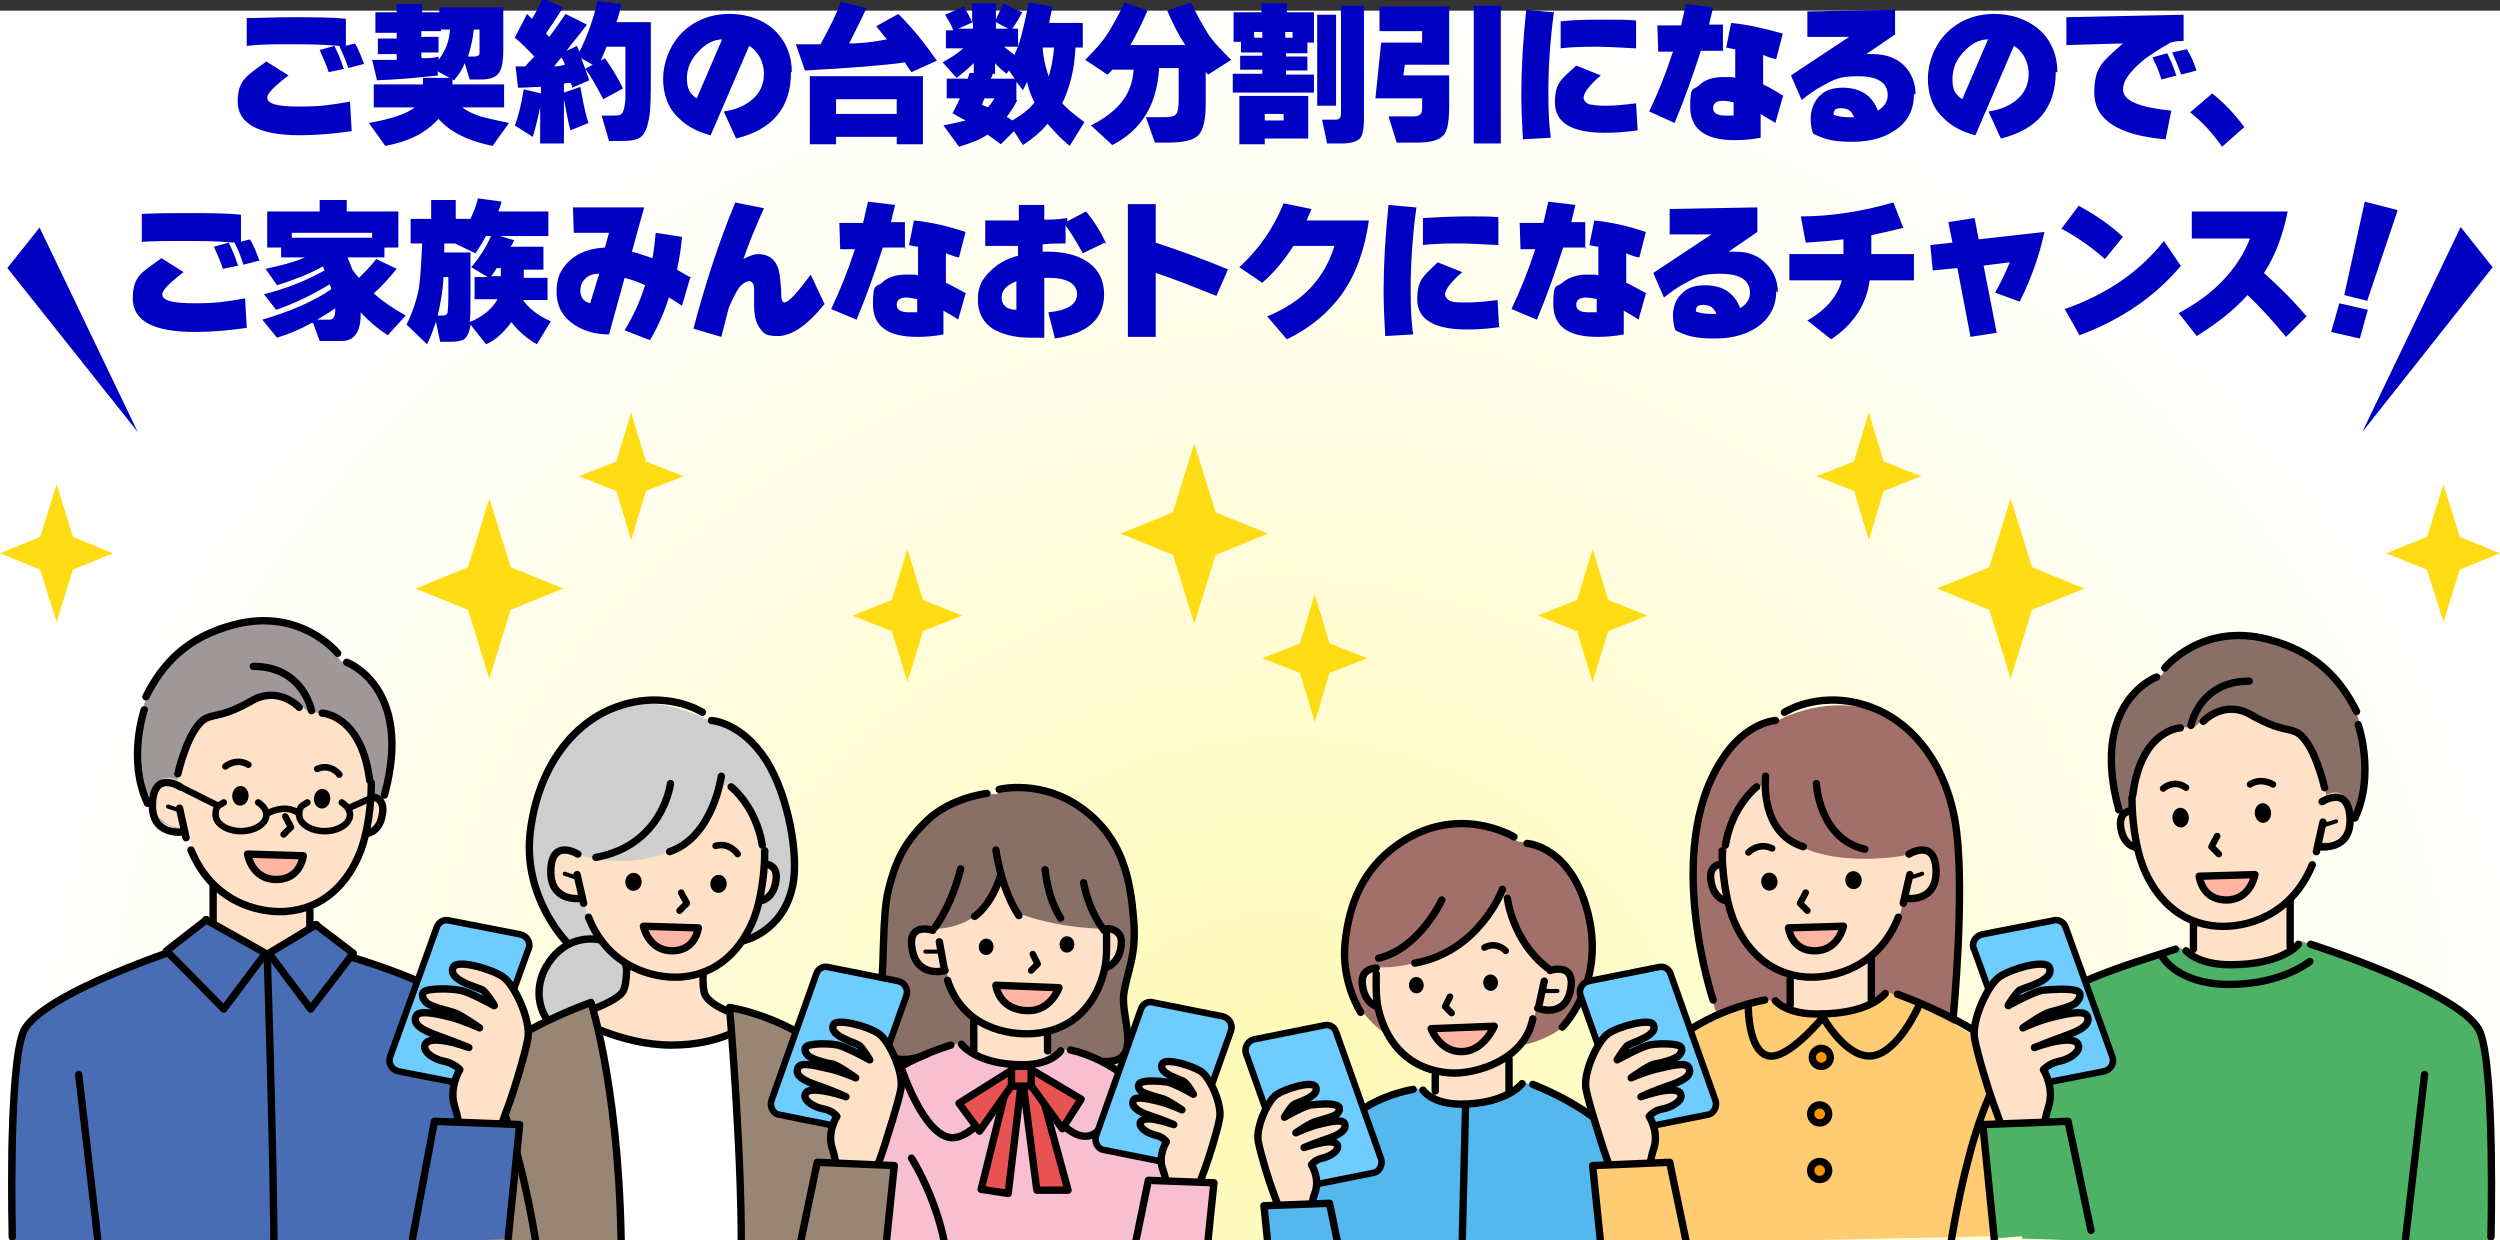 <?xml version="1.0" encoding="UTF-8"?>
<svg id="_レイヤー_2" xmlns="http://www.w3.org/2000/svg" xmlns:xlink="http://www.w3.org/1999/xlink" version="1.1" viewBox="0 0 305 151.3">
  <rect x="0" y="0" width="305" height="151.3" fill="#333333" stroke="none"/>
  <!-- Generator: Adobe Illustrator 29.6.1, SVG Export Plug-In . SVG Version: 2.1.1 Build 9)  -->
  <defs>
    <style>
      .st0, .st1, .st2, .st3 {
        fill: none;
      }

      .st4, .st5, .st6, .st7, .st8, .st9, .st1, .st10, .st2, .st3, .st11, .st12, .st13, .st14, .st15, .st16 {
        stroke: #000;
        stroke-linecap: round;
        stroke-linejoin: round;
      }

      .st4, .st5, .st6, .st8, .st9, .st1, .st10, .st11, .st12, .st13, .st14, .st15, .st16 {
        stroke-width: .9px;
      }

      .st4, .st17 {
        fill: #cecece;
      }

      .st18 {
        fill: #0000c2;
      }

      .st19, .st16 {
        fill: #486db5;
      }

      .st5 {
        fill: #fc9500;
      }

      .st6, .st20 {
        fill: #ffcc73;
      }

      .st7 {
        fill: #6fccff;
      }

      .st7, .st3 {
        stroke-width: .8px;
      }

      .st8 {
        fill: #e85252;
      }

      .st9, .st21 {
        fill: #f7bfd0;
      }

      .st22 {
        fill: #a2706a;
      }

      .st23, .st13 {
        fill: #54b8ef;
      }

      .st10, .st24 {
        fill: #ffe1c8;
      }

      .st2 {
        stroke-width: .5px;
      }

      .st25 {
        fill: #ffdc14;
      }

      .st11 {
        fill: #fff;
      }

      .st26 {
        fill: #a09898;
      }

      .st12 {
        fill: #ffb5a4;
      }

      .st14, .st27 {
        fill: #4db265;
      }

      .st15 {
        fill: #998574;
      }

      .st28 {
        fill: url(#_名称未設定グラデーション);
      }

      .st29 {
        fill: #897067;
      }

      .st30 {
        clip-path: url(#clippath);
      }
    </style>
    <radialGradient id="_名称未設定グラデーション" data-name="名称未設定グラデーション" cx="387.7" cy="-409.7" fx="387.7" fy="-409.7" r="190.7" gradientTransform="translate(-153.8 -153.5) scale(.8 -.7)" gradientUnits="userSpaceOnUse">
      <stop offset="0" stop-color="#fffab4"/>
      <stop offset="1" stop-color="#fff"/>
    </radialGradient>
    <clipPath id="clippath">
      <rect class="st0" y="11.3" width="305" height="140"/>
    </clipPath>
  </defs>
  <g id="_レイヤー_1-2">
    <path class="st28" d="M0,1.3h305v150H0V1.3Z"/>
    <path class="st18" d="M42.9,16c-2.1.3-4.2.5-6.3.5-5,0-7.6-1.4-7.6-4.1s1.2-3.2,3.5-4.9l2.7,1.7c-1.7,1.3-2.6,2.2-2.6,2.7,0,.8,1.3,1.1,4,1.1s3.7-.2,6.1-.6l.2,3.5h0ZM44.4,7.8l-1.9.5c-.3-.9-.7-1.8-1.1-2.7-2.1-.2-4.2-.2-6.3-.2-1.7,0-3.3,0-5,.2v-3.4c1.8,0,3.6-.1,5.4-.1,2.7,0,5,0,6.7.2v3.3c-.1,0,1.1-.3,1.1-.3.5.8.8,1.7,1.2,2.7h0ZM42,8.4l-1.9.4c-.3-.9-.7-1.8-1.1-2.7l1.8-.5c.4.8.8,1.7,1.1,2.7ZM55.2,9.5v.8c0,0,6.3,0,6.3,0v2.8h-5.1c.5.4,1.3.8,2.2,1.1.8.2,2,.5,3.5.8l-2,2.8c-3-.6-5.2-1.7-6.6-3.3-1.5,1.7-3.7,2.8-6.5,3.3l-2-2.8c2.8-.5,4.6-1.1,5.6-1.9h-5v-2.8h6v-.8h3.5,0ZM53.5,9.2c-2.6.3-5.1.5-7.5.6l-.6-2.5c.7,0,1.7,0,3,0v-.7h-2.3v-1.9h2.3v-.7h-2.6V1.5h2.6V.5h3.1v1h2.1v-.6h7.8v5.3c0,1.4-.2,2.4-.7,2.9-.4.4-1.1.6-2.1.6h-1.3l-.6-2c-.3.8-.8,1.5-1.3,2.1l-2-1.1v.6h0ZM51.5,7.1c.7,0,1.4,0,2-.2v.4c.8-1,1.3-2.2,1.4-3.7h-1.1v.2h-2.4v.7h2.1v1.9h-2.1v.6h0ZM57.8,3.6c-.1,1.2-.4,2.3-.7,3.3h.7c.4,0,.7-.1.7-.4,0,0,0-.4,0-1v-1.9h-.8ZM66,12.4c-.2,1.5-.6,2.9-1,4.3l-2.2-1.4c.5-1.2.8-2.7,1.1-4.4l2.1.5v-.8c-.8,0-1.8.1-2.8.1l-.3-2.6c.3,0,.7,0,1.2,0,.2-.3.6-.7,1.1-1.2-.8-.8-1.5-1.6-2.4-2.3l1.5-2.9.6.6c.5-.8.9-1.6,1.3-2.5l2.5,1.1c-.7,1.1-1.4,2.2-2.1,3.2l.4.4c.7-.9,1.4-1.9,2-2.8l2.6,1.3c-.7,1-1.6,2-2.5,3.2l1.3-.6c0,.2.2.4.3.7,1-2,1.7-4,2.2-6.2l2.9.4c-.2,1-.4,1.7-.6,2.2h4.2v6c0,2.8,0,4.6-.2,5.6-.2,1.2-.5,2-1,2.4-.5.4-1.3.5-2.6.5h-1.3l-.9-3.1h1.4c.6,0,.9,0,1.1-.3.2-.2.3-.8.4-1.6,0-.6,0-2,0-4.1v-2.4h-2.3c-.3.7-.5,1.2-.7,1.7l.5-.3c.7,1,1.5,2.2,2.2,3.7l-2.4,1.3c-.8-1.5-1.5-2.8-2.2-3.7l.9-.5-1.4-.8c.3.7.6,1.6,1,2.7l-2.1.9c0-.1,0-.3-.2-.6-.1,0-.4,0-.8.1v1.1l2-.7c.2,1,.3,1.7.4,2.1.2.8.3,1.5.6,2.3l-2.2.9c-.3-1-.5-2.3-.8-3.8v5.4h-2.9v-5.2h0ZM67.6,8.1c.2,0,.6,0,1.3-.2,0-.2-.2-.5-.4-.9-.2.2-.5.6-.9,1.1ZM96.5,8.8c0,4.3-2.2,7-6.7,8.1l-1.5-3.3c1.4-.2,2.6-.7,3.4-1.4,1-.8,1.5-1.9,1.5-3.2s-.6-2.7-1.8-3.4l-4.7,10.9c-1.6-.4-2.9-1.1-3.9-2.1-1.3-1.2-1.9-2.9-1.9-4.8s.8-4.1,2.3-5.6,3.5-2.3,5.8-2.3,4.4.8,5.8,2.3c1.2,1.3,1.8,2.9,1.8,4.8ZM88.2,4.8c-1.2,0-2.2.6-3.1,1.6s-1.3,2-1.3,3.2.4,1.9,1.2,2.4l3.1-7.2h0ZM110.5,7.6c-2.8.4-6.9.7-12.3,1l-1.1-3.2c.7,0,1.7,0,3,0,1.1-2,2-3.8,2.5-5.2l3.1.8c-.4.9-1.1,2.3-2.1,4.3,1.6,0,3.1-.2,4.6-.5-.5-.6-.9-1.1-1.3-1.6l2.7-1.5c1.8,1.8,3.3,3.7,4.7,5.7l-3.1,1.4c-.3-.4-.6-.8-.8-1.2h0ZM112.6,17.6h-3.2v-.9h-7.4v.9h-3.2v-8.3h13.8v8.3h0ZM109.4,13.9v-1.8h-7.4v1.8s7.4,0,7.4,0ZM120.5,16.4c-1,.7-2.2,1.1-3.5,1.5l-1.9-2.6c1-.2,1.9-.4,2.7-.6-.6-.3-1.1-.6-1.6-.9.3-.5.6-1.1.9-1.8h-1.6v-2.4h2.6c0-.2.1-.4.2-.7h.5s0-1.2,0-1.2c-.6.6-1.3,1.2-2.1,1.8l-1.7-1.9c1.1-.6,2-1.2,2.5-1.7h-2.1v-2.2h.9c-.3-.8-.7-1.4-1-1.9l2.3-1c.2.4.6,1,1,1.9V.4h2.9v2c0-.1.4-.8.9-2l2.3,1.1c-.3.6-.7,1.3-1.2,2h.7v2.2c.5-1.5.9-3.3,1.3-5.4l2.9.5c-.1.6-.3,1.3-.4,2h4.1v3h-.9c-.1,2.7-.7,4.9-1.6,6.8.6.7,1.5,1.4,2.7,2.3l-1.8,2.9c-1.1-.9-1.9-1.8-2.7-2.7-.8,1-1.8,1.8-3,2.6l-1.1-1.7-1.6,1.6c-.5-.4-1.1-.8-1.8-1.3h0ZM118.7,2.7l-1.8.8h1.8v-.8ZM120.5,13.1c.4-.4.6-.7.8-1.1h-1.2c0,.1-.2.4-.3.8.2.1.5.2.8.3ZM120.9,9.6h2.9l-.7-1-.3.4c-.5-.4-1-.8-1.4-1.3v1.3h-.3c0,.2-.1.4-.2.5ZM121.5,2.7v.8h1.5l-1.5-.8ZM124.2,5.7h-1.7c.4.3.8.7,1.3,1,0-.2.2-.5.4-1ZM124.1,12.2c-.3.7-.8,1.4-1.3,2.1.2,0,.4.2.7.4,1.2-.7,2.1-1.4,2.7-2.2-.4-.8-.7-1.6-.9-2.5-.2.4-.4.8-.5,1l-.8-1v2.2h0ZM127.9,9.5c.3-1,.6-2.3.7-3.7h-1.4c.1,1.4.4,2.6.8,3.7ZM141.4,8.5c-.3,4.4-2.2,7.4-5.7,9.2l-2.6-2.4c1.6-.8,2.9-1.8,3.7-2.8.9-1.1,1.4-2.4,1.5-4h-2.6c-.1.1-.3.4-.6.6l-2.7-1.8c1.1-1.1,2.1-2.2,2.8-3.3.6-1,1.3-2.2,2-3.7l2.8,1c-.7,1.6-1.4,3-2.1,4.2h6.7c-.8-1.2-1.5-2.6-2.2-4.2l2.9-1c.7,1.5,1.4,2.7,2,3.7.7,1.1,1.7,2.1,2.9,3.3l-2.8,1.8c0,0-.2-.2-.3-.3v3.8c0,2-.3,3.3-.9,3.9s-1.8.9-3.7.9h-1.6l-1.1-3.1h2.1c.9,0,1.4-.1,1.6-.4.2-.2.3-.8.3-1.8v-3.8h-2.4ZM160.3,11.3h-9.9v-2.3h3.6v-.5h-2.7v-1.7h2.7v-.4h-2.6v-1.3h-.9V1.5h3.4V.4h3.1v1.1h3.3v3.7h-.8v1.3h-2.6v.4h2.6v1.7h-2.6v.5h3.4v2.3h0ZM159.6,16.9h-5.3v.7h-3.1v-5.9h8.4v5.2h0ZM153,4.6h1v-.7h-1v.7ZM156.6,14.7v-.8h-2.3v.8h2.3ZM156.8,3.9v.7h.9v-.7h-.9ZM163,12.9h-2.3V1.8h2.3v11.1h0ZM166.4,14.6c0,1.2-.2,2-.5,2.3s-1,.6-2.1.6h-1.9l-.6-2.9h1.6c.5,0,.7-.2.7-.8V.7h2.8v13.9h0ZM176.8,12.9c0,1.9-.2,3.1-.7,3.6-.5.6-1.6.9-3.2.9h-2.5l-1-3.2h3.1c.4,0,.7-.1.9-.4.1-.2.1-.5.1-.9v-.9h-5.7l.7-6.8h5v-1.4h-5.2V.8h8.5v7.1h-5.4l-.2,1.3h5.6v3.7h0ZM183.1,17.5h-3.3V.7h3.3v16.8h0ZM189.6,1.3c-.5,3.7-.7,7-.7,9.9s.1,4,.3,5.6l-3.4.2c-.1-1.8-.2-3.6-.2-5.4,0-3.2.2-6.7.6-10.4l3.3.3h0ZM199.8,15.9c-1.4.2-2.7.3-4,.3-4,0-6.1-1.2-6.1-3.7s.9-2.9,2.6-4.5l3,1.2c-.6.5-1.1,1-1.5,1.5s-.6.9-.6,1.2.2.6.6.8c.4.1,1.1.2,2.1.2s2.2-.1,3.7-.3l.2,3.4h0ZM199.6,2.5v3.4c-2-.1-3.6-.2-4.7-.2s-3,0-4.5.2v-3.3c1.8-.2,3.6-.2,5.5-.2s2.6,0,3.7.1h0ZM210.3,6.2c-.5,0-1.4,0-2.8,0-.9,2.8-1.9,5.7-3.2,8.8l-3.1-1.4c1.1-2.3,2.1-4.8,2.9-7.3h-1.8s-.1-3.2-.1-3.2c.6,0,1.6,0,2.9,0,.2-.9.4-1.8.6-2.6l3.3.4c-.2.9-.4,1.6-.5,2.1.4,0,1,0,1.7,0v3.3c0,0,0,0,0,0ZM217.5,11.8l-.9,3.2c-.4-.3-1.1-.6-1.8-1.1v2.9c-1,.2-2.1.3-3.2.3-3.6,0-5.4-1.4-5.4-4.1s.4-1.9,1.1-2.6,1.7-1,3-1,1,0,1.4.1v-3.5c-.2,0-.6-.1-1.1-.2l.6-3c2.1.2,4.2.7,6.3,1.3l-.8,3.1c-.3,0-.9-.2-1.6-.5v3.6c.7.3,1.5.8,2.5,1.4h0ZM211.6,12.5c-.5-.1-1-.2-1.4-.2-.8,0-1.2.3-1.2.9s.5.9,1.5.9.8,0,1,0v-1.6c0,0,0,0,0,0ZM233.5,11.5c0,1.7-.6,3.1-1.9,4.1-1.4,1.1-3.2,1.7-5.6,1.7s-3.4-.3-4.8-1c-.2-.5-.3-1.2-.3-1.9s.3-1.9,1-2.6c.7-.8,1.7-1.1,2.9-1.1,2.1,0,3.6.9,4.3,2.8.8-.5,1.2-1.1,1.2-1.9,0-1.5-1.2-2.3-3.6-2.3s-2.9.4-4.4,1.2c-.8.4-1.6,1-2.5,1.7l-1.3-3,7.1-4.7h-5.1c0,.1,0-3.1,0-3.1l10.7-.2v3c0,0-3.5,2.4-3.5,2.4.3,0,.5,0,.8,0,1.6,0,2.9.5,3.8,1.4.9.9,1.4,2.1,1.4,3.5h0ZM226.2,14.3c-.3-.8-.8-1.1-1.6-1.1s-.9.3-.9.8c.5.2,1.1.3,2,.3s.4,0,.6,0ZM250.8,8.8c0,4.3-2.2,7-6.7,8.1l-1.5-3.3c1.4-.2,2.6-.7,3.4-1.4,1-.8,1.5-1.9,1.5-3.2s-.6-2.7-1.8-3.4l-4.7,10.9c-1.6-.4-2.9-1.1-3.9-2.1-1.3-1.2-1.9-2.9-1.9-4.8s.8-4.1,2.3-5.6,3.5-2.3,5.8-2.3,4.4.8,5.9,2.3c1.2,1.3,1.8,2.9,1.8,4.8h0ZM242.6,4.8c-1.2,0-2.2.6-3.1,1.6s-1.3,2-1.3,3.3.4,1.9,1.2,2.4l3.1-7.2h0ZM266.5,5c-.5,0-1.1,0-1.7.2-1.2.7-2.4,1.4-3.5,2.3-1.5,1.3-2.3,2.4-2.3,3.4,0,1.4,2,2.2,5.9,2.6l-.7,3.5c-5.8-.5-8.7-2.4-8.7-5.7s1.2-3.9,3.5-6l-6.9.2v-3.4c0,0,14.3-.3,14.3-.3v3.2s0,0,0,0ZM265.6,9.2l-1.9.5c-.3-1-.7-1.9-1.1-2.7l1.8-.5c.4.8.8,1.7,1.1,2.7ZM268,8.6l-1.9.5c-.3-.9-.7-1.8-1.1-2.7l1.8-.4c.5.8.9,1.7,1.2,2.7h0ZM273.8,15.5l-2.7,2.4c-1.2-1.7-2.5-3.1-3.9-4.2l2.7-2.3c1.5,1.2,2.8,2.6,3.9,4.1h0ZM30.1,40c-2.1.3-4.2.5-6.3.5-5,0-7.6-1.3-7.6-4.1s1.2-3.2,3.5-4.9l2.7,1.7c-1.7,1.3-2.6,2.2-2.6,2.7,0,.8,1.3,1.1,4,1.1s3.7-.2,6.1-.6l.2,3.5h0ZM31.6,31.8l-1.9.5c-.3-.9-.6-1.8-1.1-2.7-2.1-.2-4.2-.2-6.3-.2-1.7,0-3.3,0-5,.1v-3.4c1.8-.1,3.6-.1,5.4-.1,2.7,0,5,0,6.7.2v3.3c-.1,0,1.1-.3,1.1-.3.5.8.8,1.7,1.2,2.7h0ZM29.1,32.4l-1.9.4c-.3-.9-.7-1.8-1.1-2.7l1.8-.5c.4.8.8,1.7,1.1,2.7ZM38,39.4c-1.2.7-2.6,1.3-4.2,1.8l-1.8-2.2c3.4-1,6.2-2.2,8.4-3.7,0,0,0-.3-.2-.6-2.3,1.4-4.5,2.4-6.5,3.1l-1.5-1.9c2.8-.7,5.2-1.7,7.4-2.9,0,0-.1-.2-.2-.5-1.8,1-3.7,1.7-5.6,2.3l-1.4-2c1.8-.4,3.5-.8,4.8-1.4h-2.9v-1.2h-1.7v-4.4h6.4v-1.4h3.3v1.4h6.3v4.4h-1.7v1.2h-4.5c.2.5.4,1,.6,1.5.2.3.5.7.8,1,.7-.7,1.4-1.4,2.1-2.3l2.5,1.2c-.9,1.1-1.8,2.1-2.8,3,1,.9,2.3,1.8,3.9,2.7l-2.2,2.4c-1.2-.8-2.3-1.7-3.3-2.8v.3c0,2.1-.8,3.2-2.3,3.2h-2.7l-.8-2.2h0ZM35.6,29h9.8v-.6h-9.8v.6ZM40.9,37.6c-.8.6-1.6,1-2.2,1.4h1.5c.5,0,.7-.4.7-1.2v-.2h0ZM53.2,39.2c-.3.9-.6,1.8-1.1,2.8l-2.5-2.4c.7-1.4,1.2-2.9,1.5-4.4.2-1.3.3-3.2.4-5.5h-1.4v-3h2.5v-2.3h3v2.3h1.8c.3-.7.7-1.5.9-2.5l2.9.4c-.1.4-.3.9-.4,1.2h6.1v3h-5.9l1.7.5c0,.2-.2.4-.4.8h4v2.8h-2.4v1h2.9v2.7h-3c.7,1,1.8,1.9,3.4,2.6l-1.7,2.8c-1.2-.7-2.3-1.6-3.1-2.7-.9,1.2-1.9,2.2-3.1,2.7l-1.9-2.4c-.1.9-.4,1.5-.8,1.8-.3.2-.9.3-1.8.3h-1.1l-.5-2.4h0ZM54.1,33.7v.3c-.1,1.7-.4,3.2-.7,4.5h.5c.4,0,.6-.1.7-.3,0-.2.1-.9.1-2v-2.4h-.7,0ZM54.2,29.7s0,.3,0,1.1h3.2v5.5c0,1.3,0,2.3-.1,3,1.7-.7,2.8-1.7,3.4-2.8h-2.8v-2.7h1.6l-2-1.2c1-1.2,1.8-2.4,2.4-3.8h-.6c-.4.7-.8,1.4-1.3,2.1l-2.5-1.2h-1.3,0ZM61.1,33.7v-1h-.5c-.2.3-.4.7-.7,1h1.1ZM84.2,33.9l-1,3.4c-.5-.3-1-.7-1.6-1-.6,1.9-1.4,3.7-2.3,5.2l-3.1-1.2c1.1-1.8,1.9-3.6,2.5-5.5-.8-.4-1.7-.7-2.5-.9l-1.9,6.9c-1.8,0-3.3-.5-4.4-1.3-1.3-.9-2-2.2-2-3.9s.5-2.8,1.6-3.8c1.1-1,2.5-1.5,4.3-1.6l.5-1.8h-4.3c0,0-.1-3.1-.1-3.1h8.7c0-.1-1.5,5.4-1.5,5.4.8.2,1.6.5,2.5.8.2-1.1.3-2.1.4-3.1l3.2.5c-.1,1.3-.3,2.6-.6,4,.7.4,1.3.8,1.8,1h0ZM73,33.4c-.7,0-1.2.2-1.6.6s-.6.9-.6,1.4c0,.9.4,1.4,1.2,1.6l1.1-3.6h0ZM100.5,37.2c-2.1,2.6-4,3.8-5.6,3.8s-1.8-.4-2.3-1.1c-.4-.6-.6-1.5-.6-2.7s0-1.9,0-2c0-.6-.3-.9-.6-.9s-.9.3-1.3.9-.8,1.4-1.2,2.4c0,0-.3,1.2-.9,3.5l-3.4-1c1.5-5.7,3.2-10.8,5.1-15.4l3.5.7c-1.2,2.7-2,4.7-2.5,6.2.8-.4,1.3-.6,1.8-.6,1.1,0,1.9.5,2.3,1.4.3.6.4,1.6.5,3,0,.6,0,1,.1,1.2,0,.2.2.3.3.3.5,0,1.6-1.2,3.2-3.4l1.7,3.6h0ZM110.5,30.2c-.5,0-1.4,0-2.8,0-.9,2.8-1.9,5.7-3.2,8.8l-3.1-1.3c1.1-2.3,2.1-4.8,2.9-7.3h-1.8s-.1-3.2-.1-3.2c.6,0,1.6,0,2.9,0,.2-.9.4-1.8.6-2.6l3.3.4c-.2.9-.4,1.6-.5,2.1.4,0,1,0,1.7,0v3.3c0,0,0,0,0,0ZM117.8,35.8l-.9,3.2c-.4-.3-1.1-.7-1.8-1.1v2.9c-1,.2-2.1.3-3.2.3-3.6,0-5.4-1.3-5.4-4s.4-2,1.1-2.6c.7-.7,1.7-1,3-1s1,0,1.4.1v-3.5c-.2,0-.6-.1-1.1-.2l.6-3c2.1.2,4.2.7,6.3,1.4l-.8,3.1c-.3,0-.8-.2-1.6-.5v3.6c.7.3,1.5.8,2.5,1.3h0ZM111.9,36.5c-.5-.1-1-.2-1.3-.2-.8,0-1.2.3-1.2.9s.5.9,1.5.9.8,0,1,0v-1.6c0,0,0,0,0,0ZM134.8,29.6l-2.7,1.3c-.6-1.1-1.3-2.3-2.1-3.4v2.2c-.8,0-1.7,0-2.8.1v.9c.2,0,.4,0,.6,0,2.2,0,3.9.5,5.1,1.4,1.2.9,1.8,2.2,1.8,3.8,0,3-2,4.8-6,5.4l-.8-3.2c2.3-.2,3.5-1,3.5-2.2s-1.1-2-3.4-2-.3,0-.6,0v7.3c-.5,0-1.1,0-1.7,0-1.9,0-3.4-.4-4.6-1.1-1.2-.8-1.8-2-1.8-3.5s.4-2.3,1.2-3.2c.9-1,2.1-1.8,3.7-2.2v-1.2h-4c0,.1,0-3.1,0-3.1,1.3,0,2.7,0,4.1,0v-1.9h3.1v1.8c.6,0,1.6,0,2.8-.2v.4l2.3-1.2c1,1.2,1.8,2.5,2.5,4h0ZM124,37.8v-3.5c-1.2.5-1.8,1.1-1.8,2s.6,1.5,1.8,1.5ZM149.8,32.9l-1.4,3.2c-3-1.2-5.5-2.2-7.4-2.8v7.8h-3.4v-16.2h3.4v4.7c3.3,1.1,6.3,2.2,8.9,3.3h0ZM167,26.9c-.5,3.6-1.6,6.6-3.3,9-1.6,2.2-3.8,4.1-6.7,5.5l-2.4-2.8c2.2-.9,4-2.1,5.3-3.5s2.3-3.1,2.9-5.1h-5c-1.1,1.7-2.3,3.2-3.8,4.5l-2.8-1.9c2.4-2.2,4.2-4.8,5.4-7.8l3.4.7c-.2.5-.4.9-.6,1.4,0,0,7.5,0,7.5,0ZM172.8,25.3c-.5,3.7-.7,7-.7,9.9s.1,4,.3,5.6l-3.4.2c-.1-1.8-.2-3.6-.2-5.5,0-3.2.2-6.7.6-10.5l3.3.3h0ZM183,39.9c-1.4.2-2.7.3-4,.3-4,0-6.1-1.2-6.1-3.7s.9-2.9,2.5-4.5l3,1.2c-.6.5-1.1,1-1.5,1.5s-.6.9-.6,1.2.2.6.6.8c.4.2,1.1.2,2.1.2s2.2-.1,3.7-.3l.2,3.4h0ZM182.8,26.5v3.4c-2-.1-3.6-.2-4.7-.2s-3,0-4.5.2v-3.3c1.8-.1,3.6-.2,5.5-.2s2.6,0,3.7.1h0ZM193.5,30.2c-.5,0-1.4,0-2.8,0-.9,2.8-1.9,5.7-3.2,8.8l-3.1-1.3c1.1-2.3,2.1-4.8,2.9-7.3h-1.8s-.1-3.2-.1-3.2c.6,0,1.6,0,2.9,0,.2-.9.4-1.8.6-2.6l3.3.4c-.2.9-.4,1.6-.5,2.1.4,0,1,0,1.7,0v3.3c0,0,0,0,0,0ZM200.8,35.8l-.9,3.2c-.4-.3-1.1-.7-1.8-1.1v2.9c-1,.2-2.1.3-3.2.3-3.6,0-5.4-1.3-5.4-4s.4-2,1.1-2.6,1.7-1,3-1,1,0,1.4.1v-3.5c-.2,0-.6-.1-1.1-.2l.6-3c2.1.2,4.2.7,6.3,1.4l-.8,3.1c-.3,0-.9-.2-1.6-.5v3.6c.7.3,1.5.8,2.5,1.3h0ZM194.9,36.5c-.5-.1-1-.2-1.4-.2-.8,0-1.2.3-1.2.9s.5.9,1.5.9.8,0,1,0v-1.6c0,0,0,0,0,0ZM216.7,35.5c0,1.7-.6,3-1.9,4.1-1.4,1.1-3.2,1.7-5.6,1.7s-3.4-.3-4.8-1c-.2-.5-.3-1.2-.3-1.9s.3-1.9,1-2.5c.7-.8,1.7-1.1,2.9-1.1,2.1,0,3.6.9,4.3,2.8.8-.5,1.2-1.1,1.2-1.9,0-1.5-1.2-2.3-3.6-2.3s-2.9.4-4.4,1.2c-.8.4-1.6,1-2.5,1.7l-1.3-3,7.1-4.7h-5.1c0,.1,0-3.1,0-3.1l10.7-.2v3c0,0-3.5,2.4-3.5,2.4.3,0,.5,0,.8,0,1.6,0,2.9.5,3.8,1.5.9.9,1.4,2.1,1.4,3.5h0ZM209.4,38.3c-.3-.8-.8-1.1-1.6-1.1s-.9.3-.9.8c.5.2,1.1.3,2,.3s.4,0,.6,0ZM233.6,34.2h-5.5c-.4,3-2,5.4-4.7,7.2l-2.9-2.3c2.3-1.3,3.7-3,4.2-4.9h-6.4v-3.2h6.6v-1.8c-1.6.2-3.1.3-4.6.4l-.6-3.2c3.7,0,7.5-.6,11.3-1.7l1.2,3.1c-1.2.3-2.5.6-3.9.9v2.3c0,0,5.2,0,5.2,0v3.2h0ZM249.4,28.4c-.6,2.8-1.6,5.6-3,8.4l-3-1.1c.7-1.2,1.3-2.5,1.8-3.7l-3.2.4,1.6,8.2-3.2.5-1.6-8.4-3,.3-.3-3.1,2.7-.3-.5-2.5,3.2-.5.5,2.6,8-.9h0ZM259,28.9l-2.2,2.7c-1.6-1.4-3.4-2.7-5.3-3.7l2.1-2.8c2,1.1,3.8,2.3,5.4,3.8h0ZM266.1,32.4c-3.2,3.8-7.3,6.6-12.4,8.5l-1.8-3.2c4.9-1.7,9-4.4,12.1-8.3l2.1,3.1h0ZM281.4,38.6l-2.5,2.5c-1.5-1.8-3-3.5-4.7-5.1-1.7,1.9-3.8,3.5-6.2,5l-2.2-2.8c4.3-2.3,7.2-5.3,8.7-9.1h-7.1v-3.3h11.7c-.6,2.9-1.5,5.4-2.9,7.5,2,1.8,3.7,3.5,5.2,5.3h0ZM288.9,37.7l-1,3.6-3.5-.8,1-3.5,3.5.8h0ZM292.5,25.7l-3.7,11-2.8-.7,2.5-11.4,3.9,1h0ZM4.8,27.7l12,25L.9,32.7s3.9-4.9,3.9-4.9ZM300.2,27.7l-12,25,15.9-20.1-3.9-4.9h0Z"/>
    <g class="st30">
      <g>
        <path class="st22" d="M185.3,102.7s-8.3-5.2-14.9.5c-6.6,5.7-6.7,12.1-5.9,16.4s4.9,6.8,4.9,6.8l15.5,1.3s6.4-.9,8.1-5.4c1.6-4.5,2.1-9.7-.4-14.5-2.5-4.8-7.1-5.1-7.1-5.1h0Z"/>
        <path class="st24" d="M183.7,109c-6.4,9.9-15.6,9-15.6,9,0,0-1.1,2.8.8,6.6s3.9,5.7,6.1,6l-.2,3.8s2.6.8,5.8.5c2.7-.2,3.6-1,3.6-1v-5.1s2.9-2.3,3.2-5.8c0,0,2.2.9,3.7-1,.6-.8.9-2.8,0-3.4s-2.2-.3-2.2-.3c0,0-3.8-2.5-5.4-9.4h0Z"/>
        <path class="st23" d="M158.8,158.2l42,.9s.5-15.8-2.9-19.6c-2.9-3.2-11.9-7.5-11.9-7.5,0,0-1.7,2.4-6.3,2.6-4.6.3-6.7-1.8-6.7-1.8,0,0-8.4,2.1-10.6,6.1-2.7,5.1-3.6,19.3-3.6,19.3h0Z"/>
        <path class="st10" d="M167.9,118.1s-1.9,0-1.7,1.9c.2,2.4,1.8,2.8,1.8,2.8"/>
        <path class="st1" d="M167.9,118.8c0,2.3-.1,3.6.7,5.8,1.3,3.5,4,6,8.3,6.3,3,.2,9.1-1.5,10.1-6.6"/>
        <ellipse cx="181.8" cy="120" rx=".9" ry="1" transform="translate(-7.5 12.2) rotate(-3.8)"/>
        <ellipse cx="172.7" cy="120.3" rx=".9" ry="1" transform="translate(-7.5 11.6) rotate(-3.8)"/>
        <path class="st3" d="M176.9,121.6l-.6,1.2.8.8"/>
        <path class="st1" d="M188.4,119.7l-.7,3.2M189.1,118.4s3.2-1.1,2.5,2.4-4,2.2-4,2.2"/>
        <path class="st2" d="M188.6,120.9h1.4"/>
        <path class="st1" d="M175.9,109.8s-2.7,5.9-7.7,7.1"/>
        <path class="st3" d="M183.7,116s-1.1-1.2-2.6-.4"/>
        <path class="st1" d="M175.1,131.2v1.9M184.1,129.2v3.8M158.9,158.2c-.6-7.1,1.2-14.3,2.8-18,1.7-3.6,5.9-6.4,10.7-7.3M200.7,159s.2-13-1.9-17.7c-2.4-5.5-11.8-9-11.8-9M173.6,133s1.1,1.7,4.6,1.7c5.6,0,7.5-2.5,7.5-2.5"/>
        <path class="st12" d="M174.6,125.5s1,2.8,3.7,2.8,4-3.1,4-3.1l-7.7.3h0Z"/>
        <path class="st7" d="M152,128.5l5.5,15.5c.2.6.8,1,1.5.8l8.5-1.7c.8-.1,1.2-1,1-1.7l-5.5-15.5c-.2-.6-.8-1-1.5-.8l-8.5,1.7c-.8.2-1.2,1-1,1.7h0Z"/>
        <path class="st10" d="M156.4,148.4s-.9-2.5-1.2-3.3-1.4-4.2-1.7-5.9,1.2-5,2.3-5.7,4.3-1.7,4.7-.9c.6,1.2-2.4,1.9-2.7,2.2-.4.3-1.1,1.5-1.1,1.5,0,0,2.4-1.4,3.3-1.5s2.2-.2,2.9,0c.8.2.5.8.2,1.1s-1.8.7-2.5.9c-.6.1-2.5,1.4-2.5,1.4,0,0,1.5-.7,2.7-1s2.9-.7,3.2-.2,0,1.2-1.7,1.8c-1.8.6-3.2,1.2-3.2,1.2,0,0,1.2-.4,2.2-.6s1.9-.1,1.9.5c0,.6-1,1.2-1.9,1.4s-1.3.8-1.3.8c0,0,1.1,1.7.4,3.5-.6,1.6-.4,2.8-.4,2.8"/>
        <path class="st13" d="M155.3,157.8l-1.1-10.7,8-.3,2.1,10.2"/>
        <path class="st1" d="M183.3,108.5s-2.8,7.6-10.7,9M183.9,109.6s.6,5.2,4.9,8.5M184.7,102.1s-7-4.3-14.4,1.1c-4,2.9-5.7,7-6.2,11.8-.5,4.8,1.9,8.5,1.9,8.5M186.3,102.9s5.5.3,7.5,8.8c2,8.4-3.2,13.6-3.2,13.6M178.8,134.8l-.7,28.7M197.2,145l-3,17.4"/>
        <path class="st29" d="M121.6,96.8s5.3-1.9,11,2.5c5.6,4.4,6.2,10.7,6.1,14.7s-2,6.5-1.5,9.6c.7,5.1.3,5.6-2.9,5.7s-20.5,2.1-25.1,0-2.6-5.4-1.7-9.6-.6-10.8,3.1-16.5c4.5-6.9,11.2-6.3,11.2-6.3h0Z"/>
        <path class="st24" d="M122,106.8c.4,3.2,1.7,4.4,2.7,4.8,5.3,1.8,10.1,1.7,10.1,1.7,0,0,.9,2.8-.8,6.4-1.8,3.8-3.9,5.7-6.1,6l.2,3.8s-2.6.8-5.8.5c-2.7-.2-3.7-1-3.7-1v-5.2s-2.8-2.3-3.2-5.8c0,0-2.2.9-3.7-1-.6-.8-.9-2.8,0-3.4s2.2-.3,2.2-.3c0,0,6.7.4,8.2-6.7h0Z"/>
        <path class="st21" d="M143.6,155.1l-41.4-.8s-.7-16.5,2.7-20.3c2.9-3.2,12.1-6.8,12.1-6.8,0,0,1.7,2.4,6.3,2.6s6.7-1.8,6.7-1.8c0,0,9.5,3.6,11.6,7.6,2.7,5.1,1.9,19.5,1.9,19.5h0Z"/>
        <path class="st10" d="M135.1,113.3s1.9,0,1.7,1.9c-.2,2.4-1.8,2.8-1.8,2.8"/>
        <path class="st1" d="M135,114c0,2.3.1,3.6-.7,5.8-1.3,3.5-4,6-8.3,6.3-3,.2-8.5-.7-10.4-6.5"/>
        <ellipse cx="120.2" cy="115.4" rx="1" ry=".9" transform="translate(-2.8 227.8) rotate(-86.2)"/>
        <ellipse cx="130.1" cy="115.2" rx="1" ry=".9" transform="translate(6.6 237.4) rotate(-86.2)"/>
        <path class="st3" d="M126,116.4l.6,1.2-.8.8"/>
        <path class="st1" d="M114.6,114.9l.6,3.3M113.8,113.5s-3.2-1.1-2.5,2.4,4,2.5,4,2.5"/>
        <path class="st2" d="M114.3,116.1h-1.4"/>
        <path class="st1" d="M127.8,126.3v1.9M118.8,124.4v3.8M143.5,155.1c.6-7.1.4-14.5-1.2-18.1s-6.9-7.9-11.7-8.9M102.2,155s-2.1-10.4,1.8-19.2c2.4-5.5,12-8.3,12-8.3M129.4,128.2s-1.1,1.7-4.6,1.7c-5.7,0-7.5-2.5-7.5-2.5"/>
        <path class="st12" d="M129.2,120.5s-1,2.8-3.7,2.8c-3.7,0-4-3.1-4-3.1l7.7.3h0Z"/>
        <path class="st1" d="M121.9,96.3s5.2-1.3,10.2,2.4,5.8,8.8,6.2,13.4-.8,6.3-1.2,9.2c-.4,2.9,2.5,8.4-2.4,8.2M120.4,96.8s-4.4.5-7.3,3.3-3.9,5.2-4.7,8.4c-.8,3.2-.5,9.4-.9,11.6-.7,3.8-1.8,4.9-.7,7.1,1.9,3.6,6.4,1.4,6.4,1.3M117.2,106s-.9,4-3.1,7.1M121.5,103.7s.6,4.7,2.8,8M132.2,107.7c0,0,.5,3.2,2.5,5.8M122,107s-.9,3.2-3.1,4.8M127.5,106.1s.3,3.5,1.9,5.9M110,130.4s2.7,8.2,6.1,8.4,8.7-8.6,8.7-8.6c0,0,3.8,7.9,7.3,8.4s4.7-7.5,4.7-7.5M111.2,141.3s5.8,8.9,4.3,18.7"/>
        <path class="st7" d="M150.2,125.7l-5.5,15.5c-.2.6-.8,1-1.5.8l-8.5-1.7c-.8-.1-1.2-1-1-1.7l5.5-15.5c.2-.6.8-1,1.5-.8l8.5,1.7c.8.2,1.2,1,1,1.7h0Z"/>
        <path class="st10" d="M145.9,145.6s.9-2.5,1.2-3.3,1.4-4.2,1.7-5.9c.3-1.7-1.2-5-2.3-5.7-1.1-.7-4.3-1.7-4.7-.9-.6,1.2,2.4,1.9,2.7,2.2.4.3,1.1,1.5,1.1,1.5,0,0-2.4-1.4-3.3-1.5-.8-.1-2.2-.2-2.9,0-.8.2-.5.8-.2,1.1s1.8.7,2.5.9c.6.1,2.5,1.4,2.5,1.4,0,0-1.5-.7-2.7-1s-2.9-.7-3.2-.2,0,1.2,1.7,1.8c1.8.6,3.2,1.2,3.2,1.2,0,0-1.2-.4-2.2-.6s-1.9-.1-1.9.5c0,.6,1,1.2,1.9,1.4.9.2,1.3.8,1.3.8,0,0-1.1,1.7-.4,3.5.6,1.6.4,2.8.4,2.8"/>
        <path class="st9" d="M147,155l1.1-10.7-8-.3-2.1,10.2"/>
        <path class="st8" d="M119.7,145.1l3.2-12.9,3.9.2,3.5,12.8h-3.8c0,.1-1.8-13.9-1.8-13.9l-1.7,14.3s-3.3-.5-3.3-.5Z"/>
        <path class="st8" d="M124,130.2l-7,4.4,2.5,3.4,4.3-6.1h1.6c0,0,4.2,5.8,4.2,5.8l2.3-3.6-6.4-3.8s-1.6-.2-1.6-.2Z"/>
        <path class="st8" d="M123.4,130.1v2.4h2.4c0,0,0-2.4,0-2.4,0,0-2.3,0-2.3,0Z"/>
        <path class="st17" d="M86.3,87.8s3.7-.4,7.9,6.4,4.2,19.1-3.6,20.6c-7.2-.3-21.4.4-21.4.4,0,0-8.8-8.4-2.8-21,6.5-13.8,19.9-6.4,19.9-6.4h0Z"/>
        <path class="st4" d="M74.6,115.1c-2.7-1.2-6.1-.5-8,2.9-1.9,3.4-.3,7.1,2.1,8s6.6-.8,7.3-2.1,1.3-7.7-1.4-8.8h0Z"/>
        <path class="st10" d="M76.4,116.4s.3,3.7-.5,4.7-3.5,2.1-6.1,2.9l-.3,5.9,23,1.1-.6-6.6s-5.6-1.3-6-3.4.2-4.4.2-4.4c0,0-9.7-.1-9.7-.1Z"/>
        <path class="st11" d="M101.9,156.3l-40.8-1.1s-.9-16.4,2.1-20.6c2.5-3.6,6.9-10.4,6.9-10.4,0,0,5.6,3.3,11.8,3.3s9.2-2.5,9.2-2.5c0,0,5.2,4.2,7.1,8.6,2.3,5.6,3.8,22.8,3.8,22.8Z"/>
        <path class="st24" d="M88.1,95.8c4.6.2,4.7,9,4.7,9,0,0,1.3,3.2-.9,7.3s-5.4,6.8-8.4,7.1-8.6-2.4-8.6-2.4c0,0-3.3-3.2-3.7-7.1,0,0-1.9.7-3.6-1.4-.7-.8-.4-3.5.5-4.2.9-.7,3.1.3,3.1.3-.4.1,13.4,4,16.9-8.6h0Z"/>
        <path class="st10" d="M93.3,105.4s1.5,0,1.4,1.7c-.2,2.6-1.9,2.8-1.9,2.8"/>
        <path class="st1" d="M93.3,103.8c0,2.5-.4,5.8-1.3,8.2-1.5,3.8-4.4,6.9-9,7.2-3.3.2-8.8-1.2-11.2-7.3"/>
        <ellipse cx="77.3" cy="107.4" rx="1.1" ry="1" transform="translate(-35 177.6) rotate(-86.2)"/>
        <ellipse cx="87.5" cy="107.7" rx="1.1" ry="1" transform="translate(-25.6 188) rotate(-86.2)"/>
        <path class="st3" d="M83.1,108.9l.7,1.3-.9.9"/>
        <path class="st1" d="M70.4,106.7l.8,3.5M70.5,104.2s-3.2-2-3.3,2,3.7,3.4,3.7,3.4"/>
        <path class="st2" d="M70.4,107.1l-1.5-.5"/>
        <path class="st1" d="M86.8,87.9s3.7.2,6.7,4.9c2.7,4.3,4,11.7,3.2,15.3-1.2,5.7-6.1,6.7-6.1,6.7M85.7,86.9s-4.6-3-10.9-.5c-4.8,1.9-9.1,7-10.1,15s4.4,13.5,4.4,13.5M88,94.7s-1,7.4-6.3,9.2M81.8,95.6s-.9,7.5-9.1,9M89.2,96s3,2.3,3.8,7.1"/>
        <path class="st3" d="M90,104.2s-1-1.5-2.7-1"/>
        <path class="st15" d="M105.7,156.2c-.4-4.4-1.1-20.9-3-25-1.8-4.1-8.3-7.3-13.7-8.3,0,0,1.7,19.7,1.4,31.6M55.2,154.5s-1.3-16.3,1-21.5c2.7-6.1,15.9-10.7,15.9-10.7,0,0,3.8,11.6,3.7,32.7"/>
        <path class="st12" d="M85.2,113.2s-.3,2.8-3.2,2.8-3.5-3-3.5-3c0,0,6.7.2,6.7.2Z"/>
        <path class="st7" d="M110.6,121.4l-5.5,15.5c-.2.6-.8,1-1.5.8l-8.5-1.7c-.8-.1-1.2-1-1-1.7l5.5-15.5c.2-.6.8-1,1.5-.8l8.5,1.7c.8.2,1.2,1,1,1.7Z"/>
        <path class="st10" d="M106.5,143.7s1.1-2.9,1.4-3.9c.3-1,1.6-4.9,2-6.9.4-2-1.4-5.9-2.7-6.8s-5.1-1.9-5.5-1.1c-.7,1.4,2.8,2.2,3.2,2.6.4.4,1.3,1.8,1.2,1.7,0,0-2.9-1.6-3.9-1.8s-2.6-.2-3.4,0c-.9.2-.6.9-.2,1.3s2.1.9,2.9,1c.7.1,2.9,1.7,2.9,1.7,0,0-1.8-.8-3.2-1.1-1.4-.3-3.4-.9-3.8-.2s0,1.4,2,2.1c2.1.7,3.8,1.5,3.8,1.5,0,0-1.4-.5-2.7-.7s-2.2-.2-2.3.6c0,.7,1.2,1.4,2.3,1.6s1.6.9,1.6.9c0,0-1.3,2-.5,4.1.6,1.9.4,3.2.4,3.2"/>
        <path class="st15" d="M107.8,154.8l1.3-12.6-9.4-.4-2.5,12"/>
        <path class="st1" d="M60.2,132.7s1.6,3,3,8.5c1.5,5.5,2.4,11.8,2.4,11.8"/>
        <path class="st26" d="M41.7,80.7s3,.7,5,4.6c3.4,6.4-1.2,13.9-1.2,13.9,0,0-1.8,2.8-9.7,4.7-5.8,1.4-15.9-3.5-15.9-3.5,0,0-2.3-2-2.7-6.5s-.6-11.2,5.7-15c13.2-8,18.7,1.8,18.7,1.8h0Z"/>
        <path class="st24" d="M37.8,87c6.6-1,7.2,8.8,7.2,8.8,0,0,1,3.2-1.1,7.5-2.2,4.3-3.6,6.2-5.8,7.2l-.2,4.4s-3.4,1.1-7,.9c-3.1-.2-4.8-1.7-4.8-1.7v-6.9s-2.8-2.4-3.3-6.3c0,0-1.9.7-3.7-1.5-.7-.8-.4-3.5.5-4.2s2,0,2,0c0,0,.4-3.7,2-6,1.1-1.6,3.1-2,4.6-2.5,3.7-1.3,5.5-3.6,9.6.3h0Z"/>
        <path class="st1" d="M41.2,79.7s-4.5-5.6-12.6-3.5c-5.8,1.5-8.8,4.8-10.8,8.8M42.3,80.8s8.2,3,4.6,16.2M17.6,86.6s-2.1,6.1.4,11.4M39.3,87s4.8.2,5.8,8.2M38,86.7s-1-5.4-7.1-5.4M36.5,86.3s-2.5-2.7-5.8-.8-4.4,1.6-5.5,2.1c-2.2,1-3.5,6.8-3.5,6.8"/>
        <path class="st19" d="M58.7,151.1l-57.4,2s-1.5-24.1,2.3-28.4c3.2-3.7,21-9.9,21-9.9,0,0,2.8,1.5,8,1.8,5.2.3,6.7-.9,6.7-.9,0,0,15.3,4.1,17.7,8.7,3,5.7,1.6,26.7,1.6,26.7h0Z"/>
        <path class="st10" d="M45.3,97.2s1.5,0,1.4,1.7c-.2,2.7-2,2.8-2,2.8"/>
        <path class="st1" d="M45.3,95.5c0,2.6-.4,5.9-1.3,8.3-1.5,3.9-4.5,7.1-9.2,7.4-3.4.2-8.9-1.2-11.5-7.5"/>
        <ellipse cx="29.3" cy="97" rx="1.2" ry="1" transform="translate(-69.4 119.9) rotate(-86.2)"/>
        <ellipse cx="39.4" cy="97.4" rx="1.2" ry="1" transform="translate(-60.5 130.3) rotate(-86.2)"/>
        <path class="st3" d="M34.8,99.6l.7,1.3-.9.9"/>
        <path class="st1" d="M21.9,98.6l.8,3.6M22,96s-3.2-2.1-3.4,2,3.8,3.5,3.8,3.5"/>
        <path class="st2" d="M22,98.9l-1.5-.5"/>
        <path class="st3" d="M41.4,94.5s-1-1.4-2.7-.7M27.5,93.5s1.3-1.1,2.8-.2"/>
        <path class="st1" d="M37.8,110.9v3.2M26,108.1v5.7M59.4,146.3c-.4-4.5,0-17.6-2-21.8s-12.1-6.9-17.5-8.7M1.5,150.9s-.5-20.1,1.3-24.9c1.8-4.8,20.7-10.8,20.7-10.8"/>
        <path class="st12" d="M37,104.4s-.3,2.9-3.3,2.9-3.5-3.1-3.5-3.1c0,0,6.8.2,6.8.2Z"/>
        <path class="st7" d="M64.5,115.7l-5.7,15.8c-.2.6-.9,1-1.5.9l-8.7-1.7c-.8-.2-1.3-1-1-1.8l5.7-15.8c.2-.6.9-1,1.5-.8l8.7,1.7c.8.2,1.3,1,1,1.8Z"/>
        <path class="st10" d="M60.6,138.8s1.2-3.3,1.6-4.4,1.8-5.5,2.2-7.7c.4-2.2-1.6-6.5-3-7.5s-5.7-2.2-6.1-1.2c-.8,1.6,3.2,2.5,3.6,2.8.5.4,1.5,1.9,1.4,1.9,0,0-3.2-1.8-4.3-1.9-1.1-.2-2.9-.2-3.8,0-1,.2-.7,1-.2,1.5s2.3.9,3.3,1.2c.8.2,3.2,1.9,3.2,1.9,0,0-2-.9-3.5-1.3-1.6-.4-3.8-.9-4.2-.2s0,1.5,2.2,2.3,4.2,1.6,4.2,1.6c0,0-1.6-.6-2.9-.8s-2.4-.2-2.5.7c0,.8,1.3,1.6,2.5,1.8,1.2.3,1.8,1,1.8,1,0,0-1.4,2.2-.6,4.6.7,2.1.5,3.6.5,3.6"/>
        <path class="st16" d="M62,151.1l1.4-13.9-10.4-.4-2.8,15"/>
        <path class="st1" d="M9.6,131.1l2.4,20.7"/>
        <path class="st16" d="M25.1,112.2l7.3,4.1-5.1,6.8-7-7.1s4.9-3.8,4.9-3.8ZM38.6,112.8l-5.8,3.5,5.1,6.8,5.2-6.8s-4.6-3.5-4.6-3.5Z"/>
        <path class="st1" d="M32.6,116.6s1.2,37.2.7,40.7"/>
        <path class="st3" d="M31.5,97.9c.6.4,1,.9,1,1.5,0,1.1-1.4,2-3.1,2s-3.1-.9-3.1-2,.4-1.1,1-1.5M41.7,97.9c.6.4,1,.9,1,1.5,0,1.1-1.4,2-3.1,2s-3.1-.9-3.1-2,.4-1.1,1-1.5M32.7,99.2s2.1-1.2,3.7,0M26.6,98.3l-4.8-2.4M42.5,98.6l2.7-1.2"/>
        <path class="st22" d="M217.1,87.8s-3.7-.4-7.9,6.4-2.7,21.4.5,30.3,28.6,2,28.6,2c0,0,2.5-25.7-1.3-32.3-7.5-13.2-19.9-6.4-19.9-6.4h0Z"/>
        <path class="st20" d="M197.4,151.8l51.3-1.1s1.1-16.4-2.7-20.6c-3.2-3.6-15.7-9.1-15.7-9.1,0,0-1.9,2.6-7,2.9s-7.5-2-7.5-2c0,0-11.3,2.7-13.6,7.2-2.9,5.6-4.8,22.8-4.8,22.8h0Z"/>
        <path class="st24" d="M215.3,95.8c-4.6.2-4.7,9-4.7,9,0,0-1.3,3.2.9,7.3s4.3,6.3,6.7,6.7l-.2,4.2s2.8.9,6.4.6c3-.2,4.1-1.1,4.1-1.1v-5.7s3.3-3.2,3.7-7.1c0,0,1.9.7,3.6-1.4.7-.8.4-3.5-.5-4.2s-3.1.3-3.1.3c0,0-17.1,3.1-16.9-8.6h0Z"/>
        <path class="st10" d="M210.1,105.4s-1.5,0-1.4,1.7c.2,2.6,1.9,2.8,1.9,2.8"/>
        <path class="st1" d="M210.1,103.8c0,2.5.4,5.8,1.3,8.2,1.5,3.8,4.4,6.9,9,7.2,3.3.2,8.8-1.2,11.2-7.3"/>
        <ellipse cx="226.1" cy="107.5" rx="1" ry="1.1" transform="translate(-6.6 15.1) rotate(-3.8)"/>
        <ellipse cx="215.8" cy="107.7" rx="1" ry="1.1" transform="translate(-6.6 14.4) rotate(-3.8)"/>
        <path class="st3" d="M220.3,108.9l-.7,1.3.9.9"/>
        <path class="st1" d="M233,106.7l-.8,3.5M232.9,104.2s3.2-2,3.3,2-3.7,3.4-3.7,3.4"/>
        <path class="st2" d="M233,107.1l1.5-.5"/>
        <path class="st1" d="M216.6,87.9s-3.7.2-6.6,4.9c-7.1,11.1-1,29.2-1,29.2M217.7,86.9s4.6-3,10.9-.5c4.8,1.9,9.1,7,10.1,15s-.4,22.6-.4,22.6M215.4,94.7s-.8,6.9,4.6,8.6M221.6,95.6s.3,6.7,5.9,8M214.3,96s-3,2.3-3.8,7.1"/>
        <path class="st3" d="M213.3,104s1.2-1.3,2.9-.5"/>
        <path class="st1" d="M218.4,119.5v3.1M228.3,116.7v5.6M198.3,147.5c.4-4.4,1.6-13.2,3.4-17.2,1.9-4.1,8.3-7.3,13.6-8.3M248.6,150.6s1.1-13.3-1.2-18.6c-2.7-6.1-15.9-10.7-15.9-10.7M216.6,122.1s1.4,1.7,5.3,1.6c6.3,0,8.1-2.5,8.1-2.5"/>
        <path class="st12" d="M218.2,113.2s.3,2.8,3.2,2.8,3.5-3,3.5-3c0,0-6.7.2-6.7.2Z"/>
        <path class="st7" d="M192.8,121.4l5.5,15.5c.2.6.8,1,1.5.8l8.5-1.7c.8-.1,1.2-1,1-1.7l-5.5-15.5c-.2-.6-.8-1-1.5-.8l-8.5,1.7c-.8.2-1.2,1-1,1.7Z"/>
        <path class="st10" d="M196.9,143.7s-1.1-2.9-1.4-3.9-1.6-4.9-2-6.9c-.4-2,1.4-5.9,2.7-6.8s5.1-1.9,5.5-1.1c.7,1.4-2.8,2.2-3.2,2.6-.4.4-1.3,1.8-1.2,1.7,0,0,2.9-1.6,3.9-1.8,1-.2,2.6-.2,3.4,0,.9.2.6.9.2,1.3s-2.1.9-2.9,1c-.7.1-2.9,1.7-2.9,1.7,0,0,1.8-.8,3.2-1.1s3.4-.9,3.8-.2,0,1.4-2,2.1c-2.1.7-3.8,1.5-3.8,1.5,0,0,1.4-.5,2.6-.7s2.2-.2,2.3.6c0,.7-1.2,1.4-2.3,1.6s-1.6.9-1.6.9c0,0,1.3,2,.5,4.1-.6,1.9-.4,3.2-.4,3.2"/>
        <path class="st6" d="M195.6,154.8l-1.3-12.6,9.4-.4,2.5,12"/>
        <path class="st1" d="M213.3,123s0,5.2,2.4,5.8c2.4.6,6.7-4.7,6.7-4.7,0,0,2.9,5.2,6.1,4.7,3.1-.5,5.5-5.9,5.5-5.9M243.2,132.7s-1.6,3-3,8.5c-1.5,5.5-2.4,11.8-2.4,11.8"/>
        <circle class="st5" cx="222.2" cy="129" r="1.1"/>
        <circle class="st5" cx="222" cy="135.9" r="1.1"/>
        <circle class="st5" cx="222" cy="142.8" r="1.1"/>
        <path class="st29" d="M263.6,82.4s-3,.7-5,4.6c-3.4,6.4,1.2,13.9,1.2,13.9,0,0,1.8,2.8,9.7,4.7,5.8,1.4,15.9-3.5,15.9-3.5,0,0,2.3-2,2.7-6.5s.6-11.2-5.7-15c-13.2-8-18.7,1.8-18.7,1.8h0Z"/>
        <path class="st24" d="M267.5,88.8c-6.6-1-7.2,8.8-7.2,8.8,0,0-1,3.2,1.1,7.5,2.2,4.3,3.6,6.2,5.9,7.2l.2,4.4s3.4,1.1,7,.9c3.1-.2,4.8-1.7,4.8-1.7v-6.9s2.8-2.4,3.3-6.3c0,0,1.9.7,3.7-1.5.7-.8.4-3.5-.5-4.2s-2,0-2,0c0,0-.4-3.7-2-6-1.1-1.6-3.1-2-4.6-2.5-3.7-1.3-5.5-3.6-9.6.3h0Z"/>
        <path class="st1" d="M264.1,81.5s4.5-5.6,12.6-3.5c5.8,1.5,8.8,4.8,10.8,8.8M263.1,82.6s-8.2,3-4.6,16.2M287.7,88.4s2.1,6.1-.4,11.4M266,88.8s-4.8.2-5.8,8.2M267.3,88.5s1-5.4,7.1-5.4M268.8,88s2.5-2.7,5.8-.8,4.4,1.6,5.5,2.1c2.2,1,3.5,6.8,3.5,6.8"/>
        <path class="st27" d="M246.6,151.1l57.4,2s1.5-24.1-2.3-28.4c-3.2-3.7-21-9.9-21-9.9,0,0-1.9,2.7-7.1,2.9s-7.6-2.1-7.6-2.1c0,0-15.4,4.1-17.7,8.7-3,5.7-1.6,26.7-1.6,26.7Z"/>
        <path class="st10" d="M260.1,98.9s-1.5,0-1.4,1.7c.2,2.7,2,2.8,2,2.8"/>
        <path class="st1" d="M260.1,97.3c0,2.6.4,5.9,1.3,8.3,1.5,3.9,4.5,7.1,9.2,7.4,3.4.2,8.9-1.2,11.5-7.5"/>
        <ellipse cx="276" cy="99.4" rx="1" ry="1.2" transform="translate(-5.9 18.3) rotate(-3.8)"/>
        <ellipse cx="266" cy="99.9" rx="1" ry="1.2" transform="translate(-6 17.7) rotate(-3.8)"/>
        <path class="st3" d="M270.5,102l-.7,1.3.9.9"/>
        <path class="st1" d="M283.4,100.3l-.8,3.6M283.3,97.8s3.2-2.1,3.4,2-3.8,3.5-3.8,3.5"/>
        <path class="st2" d="M283.4,100.7l1.6-.5"/>
        <path class="st3" d="M263.9,96.2s1.3-1.2,2.8-.1M277.3,95.7s-1.4-.9-2.8,0"/>
        <path class="st1" d="M267.6,112.6v3.2M279.4,109.8v5.7M245.9,146.3c.4-4.5,0-17.6,2-21.8,1.9-4.1,12.1-6.9,17.5-8.7M303.9,150.9s.5-20.1-1.3-24.9-20.7-10.8-20.7-10.8M266.7,116s1.4,1.7,5.4,1.7c6.4,0,8.3-2.5,8.3-2.5"/>
        <path class="st12" d="M268.3,106.9s.3,2.9,3.3,2.9,3.5-3.1,3.5-3.1c0,0-6.8.2-6.8.2Z"/>
        <path class="st7" d="M240.8,115.7l5.7,15.8c.2.6.9,1,1.5.9l8.7-1.7c.8-.2,1.3-1,1-1.8l-5.7-15.8c-.2-.6-.9-1-1.5-.8l-8.7,1.7c-.8.2-1.3,1-1,1.8Z"/>
        <path class="st10" d="M244.7,138.8s-1.2-3.3-1.6-4.4-1.8-5.5-2.2-7.7c-.4-2.2,1.6-6.5,3-7.5s5.6-2.2,6.1-1.2c.8,1.6-3.1,2.5-3.6,2.8-.5.4-1.5,1.9-1.4,1.9,0,0,3.2-1.8,4.3-1.9s2.9-.2,3.8,0c1,.2.7,1,.2,1.5s-2.3.9-3.3,1.2c-.8.2-3.2,1.9-3.2,1.9,0,0,1.9-.9,3.6-1.3,1.6-.4,3.8-.9,4.2-.2s0,1.5-2.2,2.3-4.2,1.6-4.2,1.6c0,0,1.6-.6,2.9-.8s2.4-.2,2.5.7c0,.8-1.3,1.6-2.5,1.8-1.2.3-1.8,1-1.8,1,0,0,1.4,2.2.6,4.6-.7,2.1-.5,3.6-.5,3.6"/>
        <path class="st14" d="M243.3,151.1l-1.4-13.9,10.4-.4,2.8,13.3"/>
        <path class="st1" d="M263.8,116.7s1.8,3.4,8.2,3.4,9.8-2.8,9.8-2.8M295.8,131.1l-2.4,20.7"/>
      </g>
    </g>
    <path class="st25" d="M59.7,60.8l-2.6,8.4-6.4,2.6,6.4,2.6,2.6,8.4,2.6-8.4,6.4-2.6-6.4-2.6s-2.6-8.4-2.6-8.4ZM77,50.3l-1.8,6-4.6,1.8,4.6,1.8,1.8,6,1.8-6,4.6-1.8-4.6-1.8-1.8-6ZM110.7,67l-1.9,6.2-4.8,1.9,4.8,1.9,1.9,6.2,1.9-6.2,4.8-1.9-4.8-1.9-1.9-6.2ZM6.9,59.1l-2,6.4-4.9,2,4.9,2,2,6.4,2-6.4,4.9-2-4.9-2s-2-6.5-2-6.4ZM245.3,60.8l2.6,8.4,6.4,2.6-6.4,2.6-2.6,8.4-2.6-8.4-6.4-2.6,6.4-2.6,2.6-8.4ZM145.7,54.1l2.6,8.4,6.4,2.6-6.4,2.6-2.6,8.4-2.6-8.4-6.4-2.6,6.4-2.6,2.6-8.4ZM228,50.3l1.8,6,4.6,1.8-4.6,1.8-1.8,6-1.8-6-4.6-1.8,4.6-1.8,1.8-6ZM160.4,72.5l1.8,6,4.6,1.8-4.6,1.8-1.8,6-1.8-6-4.6-1.8,4.6-1.8,1.8-6ZM194.3,67l1.9,6.2,4.8,1.9-4.8,1.9-1.9,6.2-1.9-6.2-4.8-1.9,4.8-1.9,1.9-6.2ZM298.1,59.1l2,6.4,4.9,2-4.9,2-2,6.4-2-6.4-5-2,5-2s2-6.5,2-6.4Z"/>
  </g>
</svg>